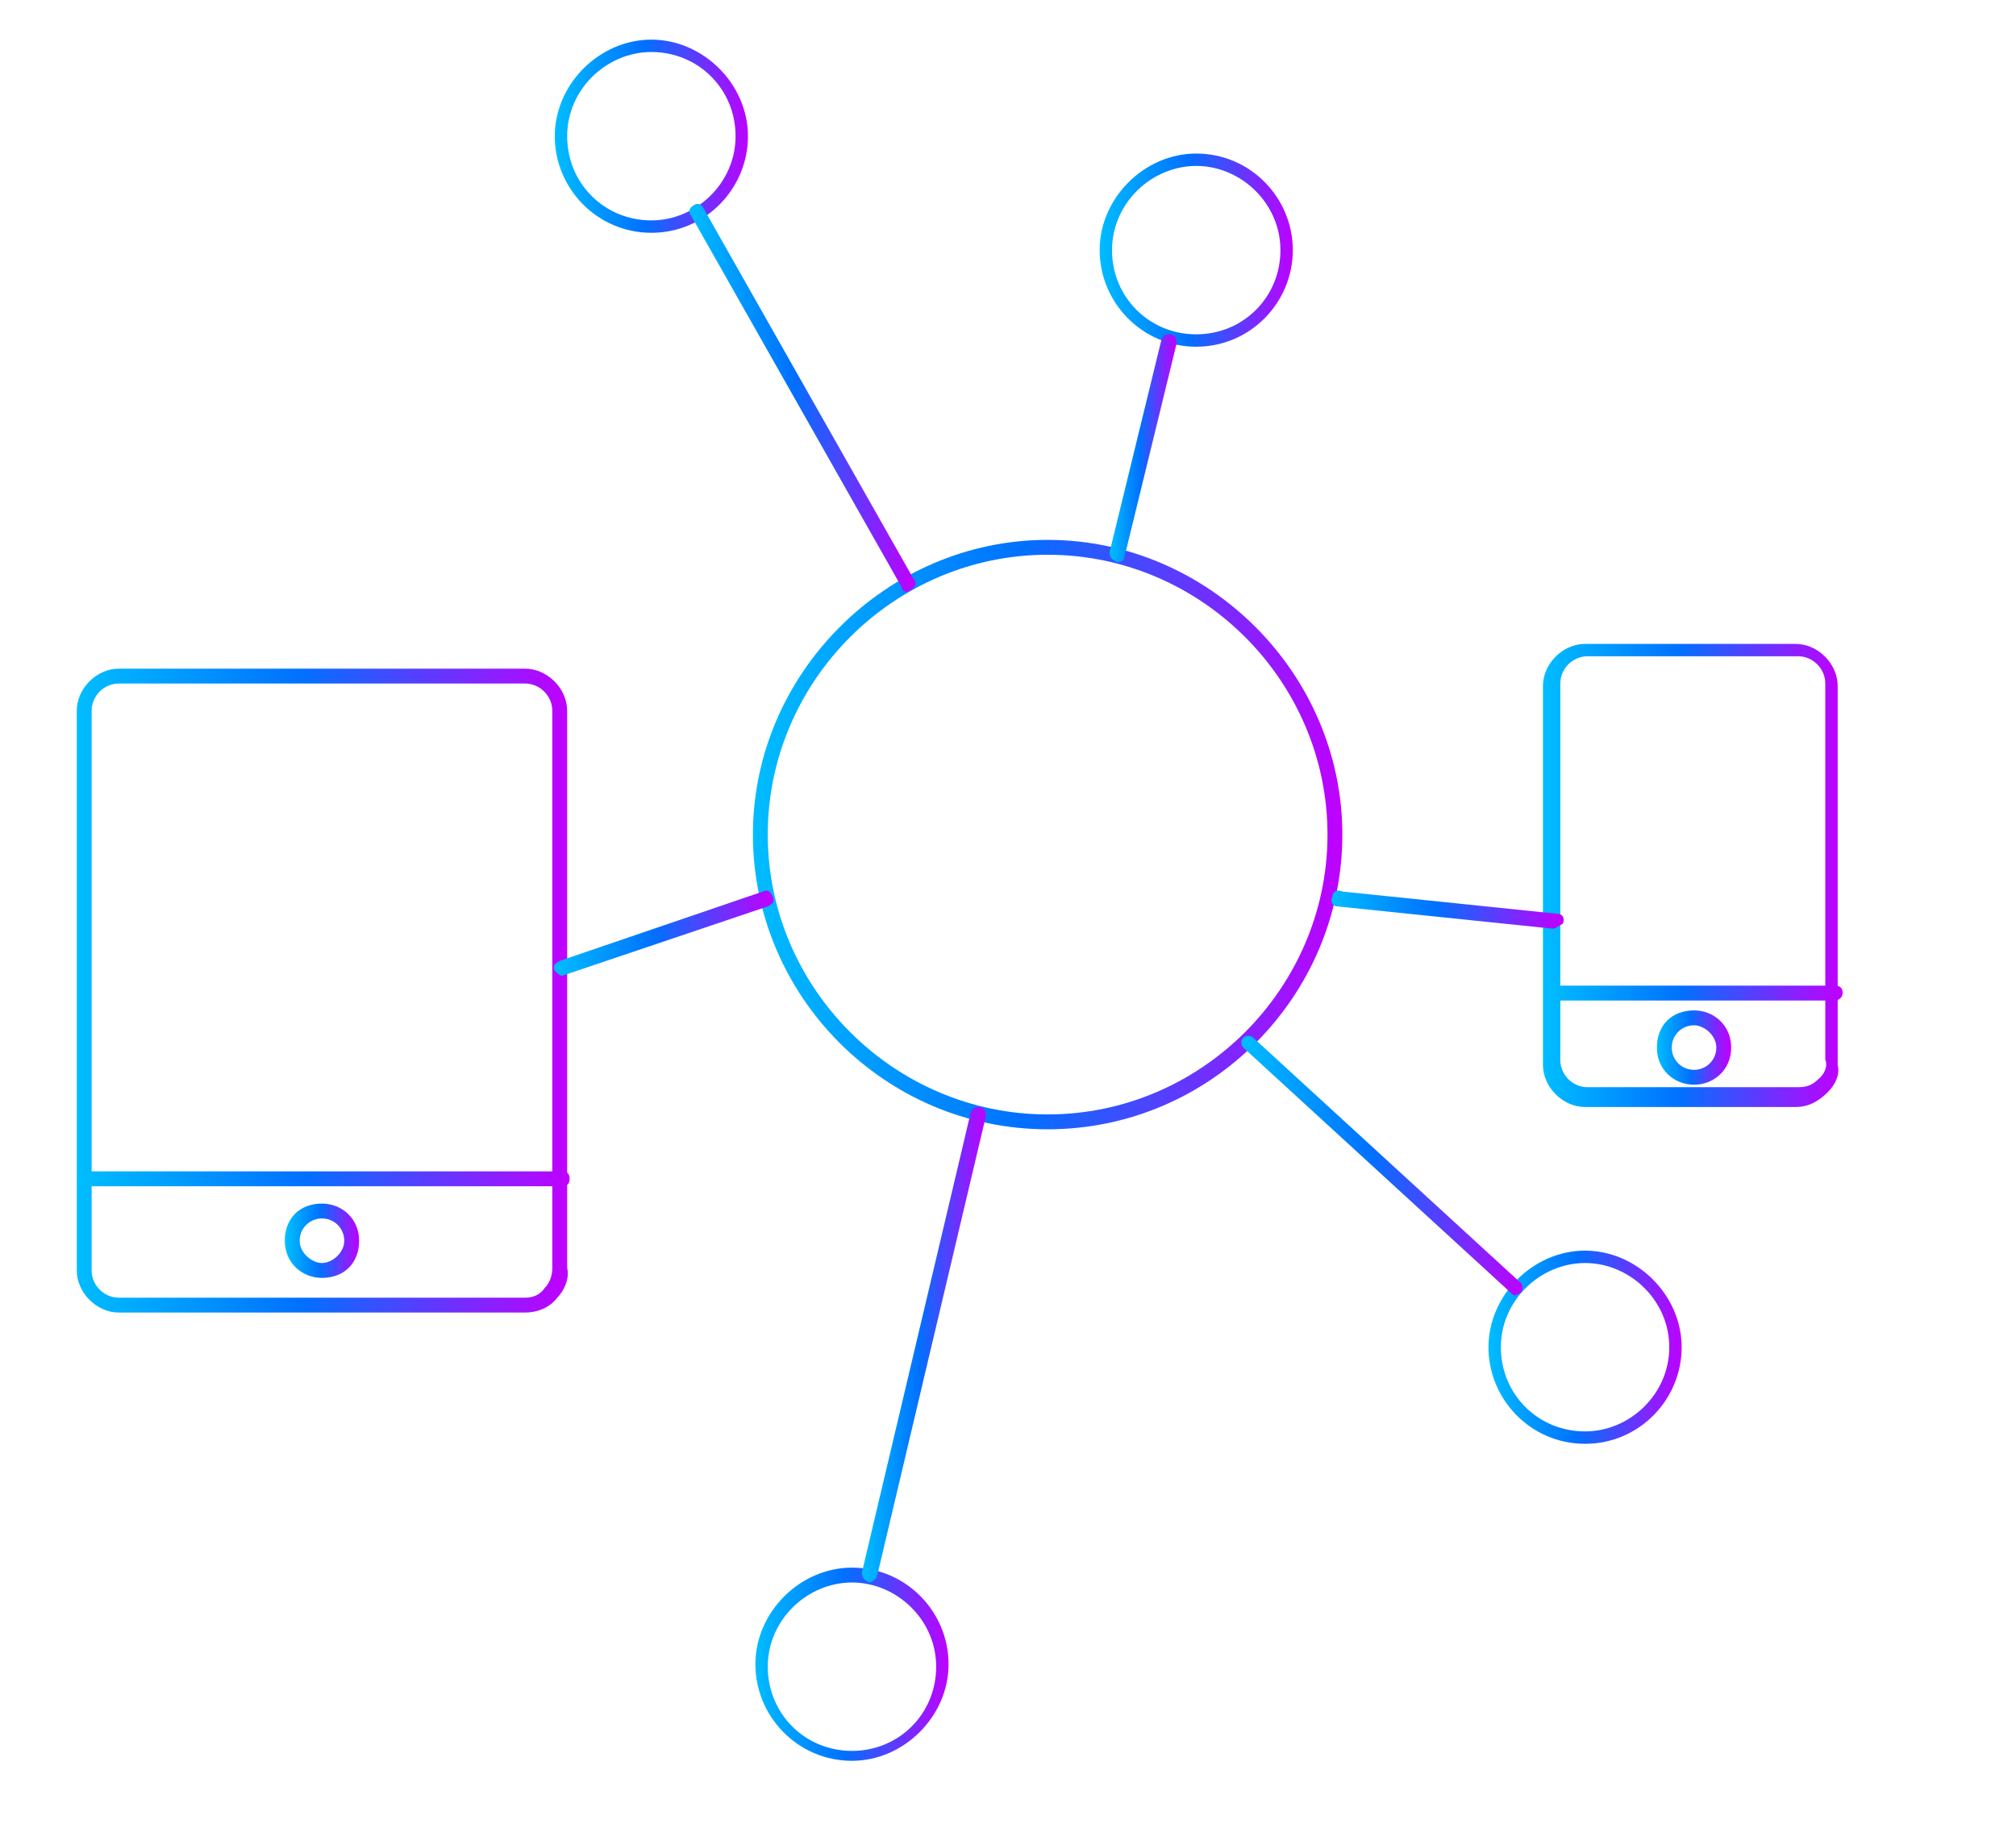 <?xml version="1.0" encoding="UTF-8"?> <!-- Generator: Adobe Illustrator 25.2.3, SVG Export Plug-In . SVG Version: 6.00 Build 0) --> <svg xmlns="http://www.w3.org/2000/svg" xmlns:xlink="http://www.w3.org/1999/xlink" version="1.1" id="Capa_1" x="0px" y="0px" viewBox="0 0 81.4 73.8" style="enable-background:new 0 0 81.4 73.8;" xml:space="preserve"> <style type="text/css"> .st0{fill:none;stroke:url(#SVGID_1_);stroke-linecap:round;stroke-linejoin:round;stroke-miterlimit:10;} .st1{fill:none;stroke:url(#SVGID_2_);stroke-linecap:round;stroke-linejoin:round;stroke-miterlimit:10;} .st2{fill:none;stroke:url(#SVGID_3_);stroke-linecap:round;stroke-linejoin:round;stroke-miterlimit:10;} .st3{fill:none;stroke:url(#SVGID_4_);stroke-linecap:round;stroke-linejoin:round;stroke-miterlimit:10;} .st4{fill:none;stroke:url(#SVGID_5_);stroke-linecap:round;stroke-linejoin:round;stroke-miterlimit:10;} .st5{fill:none;stroke:url(#SVGID_6_);stroke-linecap:round;stroke-linejoin:round;stroke-miterlimit:10;} .st6{fill:none;stroke:url(#SVGID_7_);stroke-linecap:round;stroke-linejoin:round;stroke-miterlimit:10;} .st7{fill:none;stroke:url(#SVGID_8_);stroke-linecap:round;stroke-linejoin:round;stroke-miterlimit:10;} .st8{fill:none;stroke:url(#SVGID_9_);stroke-linecap:round;stroke-linejoin:round;stroke-miterlimit:10;} .st9{fill:none;stroke:url(#SVGID_10_);stroke-linecap:round;stroke-linejoin:round;stroke-miterlimit:10;} .st10{fill:none;stroke:url(#SVGID_11_);stroke-linecap:round;stroke-linejoin:round;stroke-miterlimit:10;} .st11{fill:none;stroke:url(#SVGID_12_);stroke-linecap:round;stroke-linejoin:round;stroke-miterlimit:10;} .st12{fill:none;stroke:url(#SVGID_13_);stroke-linecap:round;stroke-linejoin:round;stroke-miterlimit:10;} .st13{fill:none;stroke:url(#SVGID_14_);stroke-linecap:round;stroke-linejoin:round;stroke-miterlimit:10;} .st14{fill:none;stroke:url(#SVGID_15_);stroke-linecap:round;stroke-linejoin:round;stroke-miterlimit:10;} .st15{fill:none;stroke:url(#SVGID_16_);stroke-linecap:round;stroke-linejoin:round;stroke-miterlimit:10;} .st16{fill:none;stroke:url(#SVGID_17_);stroke-linecap:round;stroke-linejoin:round;stroke-miterlimit:10;} .st17{fill:none;stroke:url(#SVGID_18_);stroke-linecap:round;stroke-linejoin:round;stroke-miterlimit:10;} .st18{fill:none;stroke:url(#SVGID_19_);stroke-linecap:round;stroke-linejoin:round;stroke-miterlimit:10;} .st19{fill:url(#SVGID_20_);} .st20{fill:url(#SVGID_21_);} .st21{fill:url(#SVGID_22_);} .st22{fill:url(#SVGID_23_);} .st23{fill:url(#SVGID_24_);} .st24{fill:url(#SVGID_25_);} .st25{fill:url(#SVGID_26_);} .st26{fill:url(#SVGID_27_);} .st27{fill:url(#SVGID_28_);} .st28{fill:url(#SVGID_29_);} .st29{fill:url(#SVGID_30_);} .st30{fill:url(#SVGID_31_);} .st31{fill:url(#SVGID_32_);} .st32{fill:url(#SVGID_33_);} .st33{fill:url(#SVGID_34_);} .st34{fill:url(#SVGID_35_);} .st35{fill:url(#SVGID_36_);} .st36{fill:none;stroke:url(#SVGID_37_);stroke-miterlimit:10;} .st37{fill:none;stroke:url(#SVGID_38_);stroke-miterlimit:10;} .st38{fill:none;stroke:url(#SVGID_39_);stroke-miterlimit:10;} .st39{fill:none;stroke:url(#SVGID_40_);stroke-miterlimit:10;} .st40{fill:none;stroke:url(#SVGID_41_);stroke-miterlimit:10;} .st41{fill:none;stroke:url(#SVGID_42_);stroke-miterlimit:10;} .st42{fill:none;stroke:url(#SVGID_43_);stroke-miterlimit:10;} .st43{fill:none;stroke:url(#SVGID_44_);stroke-miterlimit:10;} .st44{fill:none;stroke:url(#SVGID_45_);stroke-miterlimit:10;} .st45{fill:none;stroke:url(#SVGID_46_);stroke-miterlimit:10;} .st46{fill:none;stroke:url(#SVGID_47_);stroke-miterlimit:10;} .st47{fill:none;stroke:url(#SVGID_48_);stroke-miterlimit:10;} .st48{fill:none;stroke:url(#SVGID_49_);stroke-miterlimit:10;} .st49{fill:none;stroke:url(#SVGID_50_);stroke-miterlimit:10;} .st50{fill:none;stroke:url(#SVGID_51_);stroke-miterlimit:10;} .st51{fill:none;stroke:url(#SVGID_52_);stroke-miterlimit:10;} .st52{fill:none;stroke:url(#SVGID_53_);stroke-miterlimit:10;} .st53{fill:none;stroke:url(#SVGID_54_);stroke-miterlimit:10;} .st54{fill:none;stroke:url(#SVGID_55_);stroke-miterlimit:10;} .st55{fill:none;stroke:url(#SVGID_56_);stroke-miterlimit:10;} .st56{fill:none;stroke:url(#SVGID_57_);stroke-miterlimit:10;} .st57{fill:none;stroke:url(#SVGID_58_);stroke-miterlimit:10;} .st58{fill:none;stroke:url(#SVGID_59_);stroke-miterlimit:10;} .st59{fill:none;stroke:url(#SVGID_60_);stroke-miterlimit:10;} .st60{fill:none;stroke:url(#SVGID_61_);stroke-miterlimit:10;} .st61{fill:none;stroke:url(#SVGID_62_);stroke-miterlimit:10;} .st62{fill:none;stroke:url(#SVGID_63_);stroke-miterlimit:10;} .st63{fill:none;stroke:url(#SVGID_64_);stroke-miterlimit:10;} .st64{fill:none;stroke:url(#SVGID_65_);stroke-miterlimit:10;} .st65{fill:none;stroke:url(#SVGID_66_);stroke-miterlimit:10;} .st66{fill:none;stroke:url(#SVGID_67_);stroke-miterlimit:10;} .st67{fill:none;stroke:url(#SVGID_68_);stroke-miterlimit:10;} .st68{fill:none;stroke:url(#SVGID_69_);stroke-miterlimit:10;} </style> <g> <g> <linearGradient id="SVGID_1_" gradientUnits="userSpaceOnUse" x1="30.406" y1="33.723" x2="54.18" y2="33.723"> <stop offset="0" style="stop-color:#00BDFF"></stop> <stop offset="0.456" style="stop-color:#0071FF"></stop> <stop offset="1" style="stop-color:#C000FF"></stop> </linearGradient> <path style="fill:url(#SVGID_1_);" d="M42.3,45.6c-6.6,0-11.9-5.4-11.9-11.9s5.4-11.9,11.9-11.9s11.9,5.4,11.9,11.9 S48.9,45.6,42.3,45.6z M42.3,22.4c-6.2,0-11.3,5.1-11.3,11.3S36.1,45,42.3,45s11.3-5.1,11.3-11.3S48.5,22.4,42.3,22.4z"></path> </g> <g> <linearGradient id="SVGID_2_" gradientUnits="userSpaceOnUse" x1="22.403" y1="5.418" x2="30.288" y2="5.418"> <stop offset="0" style="stop-color:#00BDFF"></stop> <stop offset="0.456" style="stop-color:#0071FF"></stop> <stop offset="1" style="stop-color:#C000FF"></stop> </linearGradient> <path style="fill:url(#SVGID_2_);" d="M26.3,9.4c-2.2,0-3.9-1.8-3.9-3.9s1.8-3.9,3.9-3.9s3.9,1.8,3.9,3.9S28.5,9.4,26.3,9.4z M26.3,2.1c-1.8,0-3.4,1.5-3.4,3.4s1.5,3.4,3.4,3.4c1.8,0,3.4-1.5,3.4-3.4S28.2,2.1,26.3,2.1z"></path> </g> <g> <linearGradient id="SVGID_3_" gradientUnits="userSpaceOnUse" x1="44.353" y1="10.067" x2="52.238" y2="10.067"> <stop offset="0" style="stop-color:#00BDFF"></stop> <stop offset="0.456" style="stop-color:#0071FF"></stop> <stop offset="1" style="stop-color:#C000FF"></stop> </linearGradient> <path style="fill:url(#SVGID_3_);" d="M48.3,14c-2.2,0-3.9-1.8-3.9-3.9s1.8-3.9,3.9-3.9c2.2,0,3.9,1.8,3.9,3.9S50.5,14,48.3,14z M48.3,6.7c-1.8,0-3.4,1.5-3.4,3.4s1.5,3.4,3.4,3.4s3.4-1.5,3.4-3.4S50.1,6.7,48.3,6.7z"></path> </g> <g> <linearGradient id="SVGID_4_" gradientUnits="userSpaceOnUse" x1="30.465" y1="67.207" x2="38.35" y2="67.207"> <stop offset="0" style="stop-color:#00BDFF"></stop> <stop offset="0.456" style="stop-color:#0071FF"></stop> <stop offset="1" style="stop-color:#C000FF"></stop> </linearGradient> <path style="fill:url(#SVGID_4_);" d="M34.4,71.1c-2.2,0-3.9-1.8-3.9-3.9s1.8-3.9,3.9-3.9c2.2,0,3.9,1.8,3.9,3.9 S36.5,71.1,34.4,71.1z M34.4,63.9c-1.8,0-3.4,1.5-3.4,3.4s1.5,3.4,3.4,3.4s3.4-1.5,3.4-3.4S36.2,63.9,34.4,63.9z"></path> </g> <g> <linearGradient id="SVGID_5_" gradientUnits="userSpaceOnUse" x1="60.065" y1="54.32" x2="67.951" y2="54.32"> <stop offset="0" style="stop-color:#00BDFF"></stop> <stop offset="0.456" style="stop-color:#0071FF"></stop> <stop offset="1" style="stop-color:#C000FF"></stop> </linearGradient> <path style="fill:url(#SVGID_5_);" d="M64,58.3c-2.2,0-3.9-1.8-3.9-3.9s1.8-3.9,3.9-3.9s3.9,1.8,3.9,3.9S66.2,58.3,64,58.3z M64,51c-1.8,0-3.4,1.5-3.4,3.4s1.5,3.4,3.4,3.4c1.8,0,3.4-1.5,3.4-3.4S65.8,51,64,51z"></path> </g> <g> <linearGradient id="SVGID_6_" gradientUnits="userSpaceOnUse" x1="27.84" y1="16.081" x2="36.914" y2="16.081"> <stop offset="0" style="stop-color:#00BDFF"></stop> <stop offset="0.456" style="stop-color:#0071FF"></stop> <stop offset="1" style="stop-color:#C000FF"></stop> </linearGradient> <path style="fill:url(#SVGID_6_);" d="M36.6,23.9c-0.1,0-0.2-0.1-0.2-0.2l-8.5-15c-0.1-0.1-0.1-0.3,0.1-0.4 c0.1-0.1,0.3-0.1,0.4,0.1l8.5,15c0.1,0.1,0.1,0.3-0.1,0.4C36.7,23.9,36.6,23.9,36.6,23.9z"></path> </g> <g> <linearGradient id="SVGID_7_" gradientUnits="userSpaceOnUse" x1="44.824" y1="18.129" x2="47.472" y2="18.129"> <stop offset="0" style="stop-color:#00BDFF"></stop> <stop offset="0.456" style="stop-color:#0071FF"></stop> <stop offset="1" style="stop-color:#C000FF"></stop> </linearGradient> <path style="fill:url(#SVGID_7_);" d="M45.1,22.7L45.1,22.7c-0.2-0.1-0.3-0.2-0.3-0.4l2.1-8.6c0.1-0.2,0.2-0.2,0.4-0.2 c0.2,0.1,0.2,0.2,0.2,0.4l-2.1,8.6C45.4,22.6,45.3,22.7,45.1,22.7z"></path> </g> <g> <linearGradient id="SVGID_8_" gradientUnits="userSpaceOnUse" x1="34.819" y1="54.261" x2="39.822" y2="54.261"> <stop offset="0" style="stop-color:#00BDFF"></stop> <stop offset="0.456" style="stop-color:#0071FF"></stop> <stop offset="1" style="stop-color:#C000FF"></stop> </linearGradient> <path style="fill:url(#SVGID_8_);" d="M35.1,63.9L35.1,63.9c-0.2-0.1-0.3-0.2-0.3-0.4l4.4-18.6c0.1-0.2,0.2-0.2,0.4-0.2 c0.2,0.1,0.2,0.2,0.2,0.4l-4.4,18.6C35.3,63.8,35.2,63.9,35.1,63.9z"></path> </g> <g> <linearGradient id="SVGID_9_" gradientUnits="userSpaceOnUse" x1="50.149" y1="47.037" x2="61.507" y2="47.037"> <stop offset="0" style="stop-color:#00BDFF"></stop> <stop offset="0.456" style="stop-color:#0071FF"></stop> <stop offset="1" style="stop-color:#C000FF"></stop> </linearGradient> <path style="fill:url(#SVGID_9_);" d="M61.2,52.3c-0.1,0-0.1,0-0.2-0.1l-10.8-9.9c-0.1-0.1-0.1-0.3,0-0.4s0.3-0.1,0.4,0l10.8,9.9 c0.1,0.1,0.1,0.3,0,0.4C61.4,52.2,61.2,52.3,61.2,52.3z"></path> </g> <g> <linearGradient id="SVGID_10_" gradientUnits="userSpaceOnUse" x1="62.36" y1="35.341" x2="74.258" y2="35.341"> <stop offset="0" style="stop-color:#00BDFF"></stop> <stop offset="0.456" style="stop-color:#0071FF"></stop> <stop offset="1" style="stop-color:#C000FF"></stop> </linearGradient> <path style="fill:url(#SVGID_10_);" d="M72.5,44.7h-8.5c-0.9,0-1.7-0.8-1.7-1.7V27.7c0-0.9,0.8-1.7,1.7-1.7h8.5 c0.9,0,1.7,0.8,1.7,1.7V43c0.1,0.4-0.1,0.8-0.4,1.1C73.5,44.4,73.1,44.7,72.5,44.7z M64.1,26.5c-0.6,0-1.1,0.5-1.1,1.1v15.2 c0,0.6,0.5,1.1,1.1,1.1h8.5c0.4,0,0.6-0.1,0.9-0.4c0.2-0.2,0.3-0.5,0.2-0.7V27.6c0-0.6-0.5-1.1-1.1-1.1L64.1,26.5L64.1,26.5z"></path> </g> <g> <linearGradient id="SVGID_11_" gradientUnits="userSpaceOnUse" x1="3.101" y1="40.02" x2="22.885" y2="40.02"> <stop offset="0" style="stop-color:#00BDFF"></stop> <stop offset="0.456" style="stop-color:#0071FF"></stop> <stop offset="1" style="stop-color:#C000FF"></stop> </linearGradient> <path style="fill:url(#SVGID_11_);" d="M21.2,53H4.8c-0.9,0-1.7-0.8-1.7-1.7V28.7c0-0.9,0.8-1.7,1.7-1.7h16.4 c0.9,0,1.7,0.8,1.7,1.7v22.5c0.1,0.4-0.1,0.9-0.4,1.2C22.2,52.8,21.7,53,21.2,53z M4.8,27.6c-0.6,0-1.1,0.5-1.1,1.1v22.6 c0,0.6,0.5,1.1,1.1,1.1h16.4c0.3,0,0.6-0.1,0.8-0.4c0.2-0.2,0.3-0.5,0.3-0.8V28.7c0-0.6-0.5-1.1-1.1-1.1L4.8,27.6L4.8,27.6z"></path> </g> <g> <linearGradient id="SVGID_12_" gradientUnits="userSpaceOnUse" x1="62.419" y1="40.079" x2="74.365" y2="40.079"> <stop offset="0" style="stop-color:#00BDFF"></stop> <stop offset="0.456" style="stop-color:#0071FF"></stop> <stop offset="1" style="stop-color:#C000FF"></stop> </linearGradient> <path style="fill:url(#SVGID_12_);" d="M74.1,40.4H62.7c-0.2,0-0.3-0.1-0.3-0.3c0-0.2,0.1-0.3,0.3-0.3h11.4c0.2,0,0.3,0.1,0.3,0.3 C74.4,40.3,74.2,40.4,74.1,40.4z"></path> </g> <g> <linearGradient id="SVGID_13_" gradientUnits="userSpaceOnUse" x1="66.891" y1="42.315" x2="69.834" y2="42.315"> <stop offset="0" style="stop-color:#00BDFF"></stop> <stop offset="0.456" style="stop-color:#0071FF"></stop> <stop offset="1" style="stop-color:#C000FF"></stop> </linearGradient> <path style="fill:url(#SVGID_13_);" d="M68.4,43.8c-0.8,0-1.5-0.6-1.5-1.5s0.6-1.5,1.5-1.5c0.8,0,1.5,0.6,1.5,1.5 S69.2,43.8,68.4,43.8z M68.4,41.4c-0.5,0-0.9,0.4-0.9,0.9s0.4,0.9,0.9,0.9s0.9-0.4,0.9-0.9S68.8,41.4,68.4,41.4z"></path> </g> <g> <linearGradient id="SVGID_14_" gradientUnits="userSpaceOnUse" x1="11.575" y1="50.083" x2="14.517" y2="50.083"> <stop offset="0" style="stop-color:#00BDFF"></stop> <stop offset="0.456" style="stop-color:#0071FF"></stop> <stop offset="1" style="stop-color:#C000FF"></stop> </linearGradient> <path style="fill:url(#SVGID_14_);" d="M13,51.6c-0.8,0-1.5-0.6-1.5-1.5s0.6-1.5,1.5-1.5c0.8,0,1.5,0.6,1.5,1.5S13.9,51.6,13,51.6 z M13,49.2c-0.5,0-0.9,0.4-0.9,0.9S12.6,51,13,51s0.9-0.4,0.9-0.9S13.5,49.2,13,49.2z"></path> </g> <g> <linearGradient id="SVGID_15_" gradientUnits="userSpaceOnUse" x1="3.219" y1="47.611" x2="22.991" y2="47.611"> <stop offset="0" style="stop-color:#00BDFF"></stop> <stop offset="0.456" style="stop-color:#0071FF"></stop> <stop offset="1" style="stop-color:#C000FF"></stop> </linearGradient> <path style="fill:url(#SVGID_15_);" d="M22.7,47.9H3.5c-0.2,0-0.3-0.1-0.3-0.3c0-0.2,0.1-0.3,0.3-0.3h19.2c0.2,0,0.3,0.1,0.3,0.3 C23,47.8,22.9,47.9,22.7,47.9z"></path> </g> <g> <linearGradient id="SVGID_16_" gradientUnits="userSpaceOnUse" x1="22.381" y1="37.743" x2="31.193" y2="37.743"> <stop offset="0" style="stop-color:#00BDFF"></stop> <stop offset="0.456" style="stop-color:#0071FF"></stop> <stop offset="1" style="stop-color:#C000FF"></stop> </linearGradient> <path style="fill:url(#SVGID_16_);" d="M22.7,39.4c-0.1,0-0.2-0.1-0.3-0.2c-0.1-0.2,0-0.3,0.2-0.4l8.2-2.8c0.2-0.1,0.3,0,0.4,0.2 c0.1,0.2,0,0.3-0.2,0.4L22.7,39.4L22.7,39.4z"></path> </g> <g> <linearGradient id="SVGID_17_" gradientUnits="userSpaceOnUse" x1="53.694" y1="36.776" x2="63.023" y2="36.776"> <stop offset="0" style="stop-color:#00BDFF"></stop> <stop offset="0.456" style="stop-color:#0071FF"></stop> <stop offset="1" style="stop-color:#C000FF"></stop> </linearGradient> <path style="fill:url(#SVGID_17_);" d="M62.7,37.5L62.7,37.5l-8.7-0.9c-0.2,0-0.3-0.2-0.2-0.4c0-0.2,0.2-0.3,0.4-0.2l8.7,0.9 c0.2,0,0.3,0.2,0.2,0.4C62.9,37.4,62.8,37.5,62.7,37.5z"></path> </g> </g> </svg> 